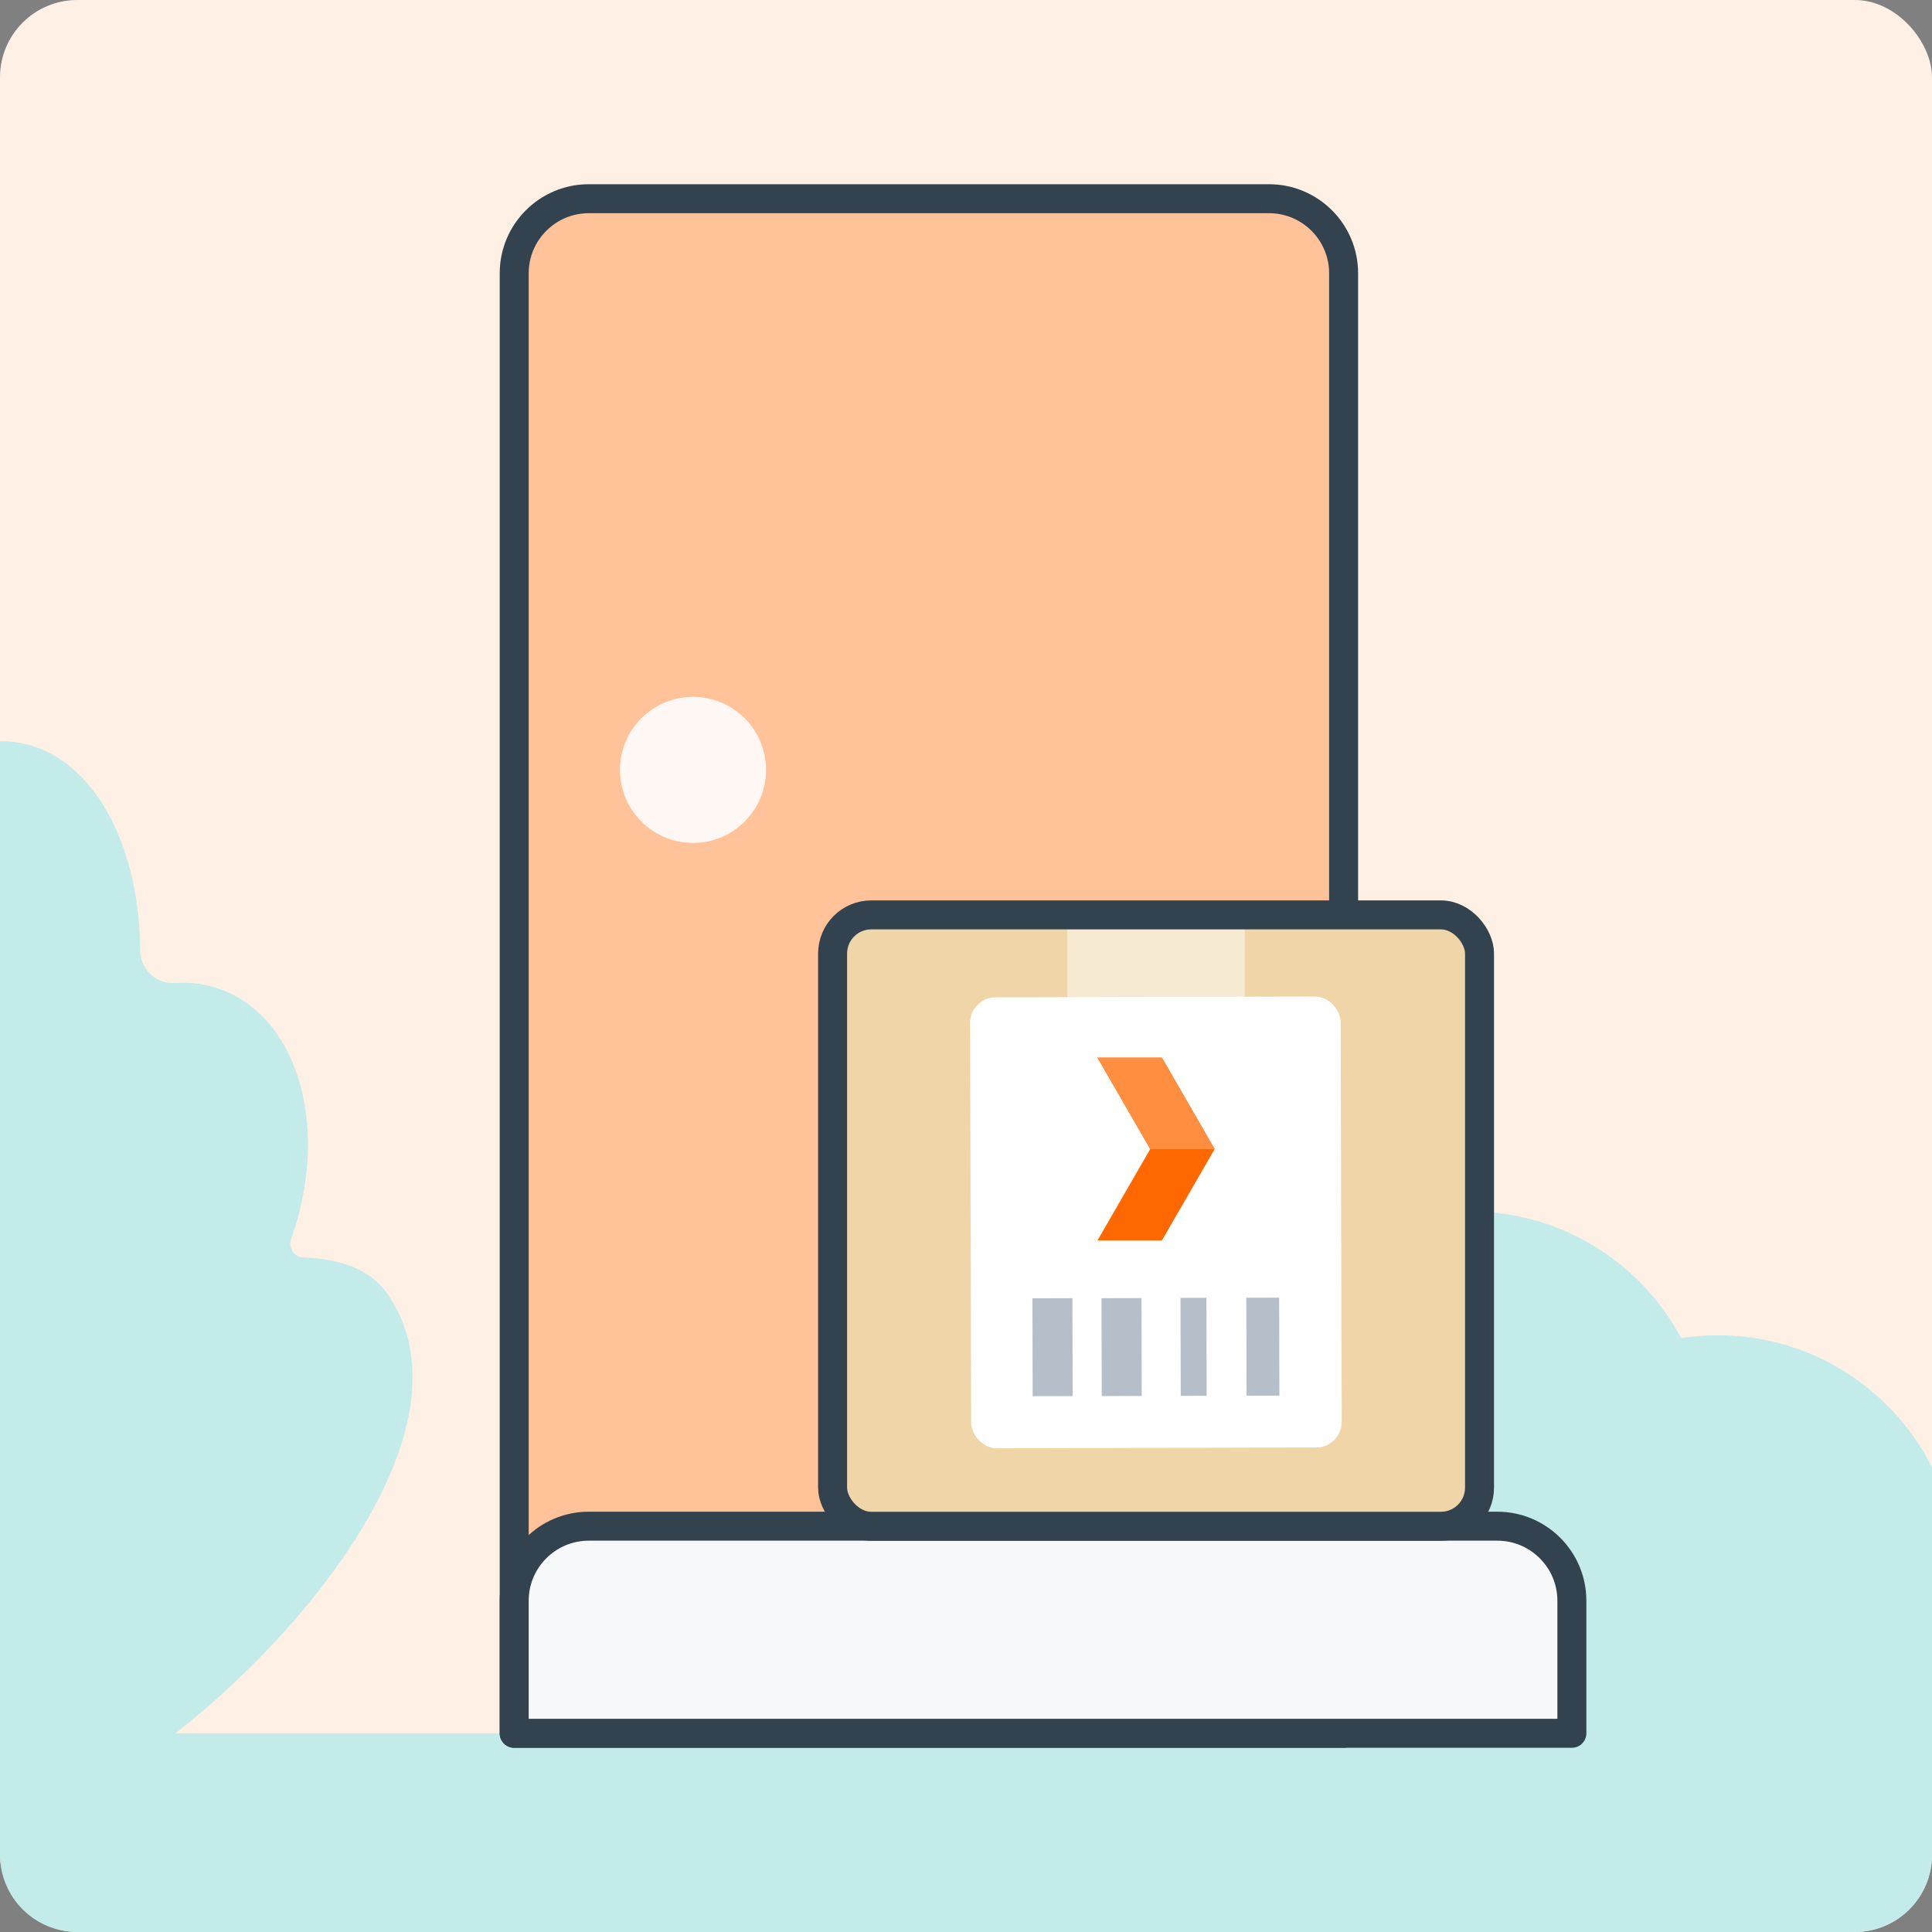 <?xml version="1.0" encoding="UTF-8"?>
<svg id="Layer_1" data-name="Layer 1" xmlns="http://www.w3.org/2000/svg" xmlns:xlink="http://www.w3.org/1999/xlink" viewBox="0 0 200 200">
  <rect x="0" y="0" width="200" height="200" fill="#808080" stroke="none"/>
  <defs>
    <style>
      .cls-1 {
        fill: #fff7f3;
      }

      .cls-1, .cls-2, .cls-3, .cls-4, .cls-5, .cls-6, .cls-7, .cls-8, .cls-9, .cls-10 {
        stroke-width: 0px;
      }

      .cls-11 {
        fill: #f7f8fa;
      }

      .cls-11, .cls-12, .cls-13, .cls-14 {
        stroke-linecap: round;
        stroke-linejoin: round;
        stroke-width: 3px;
      }

      .cls-11, .cls-13, .cls-14 {
        stroke: #33424f;
      }

      .cls-15 {
        clip-path: url(#clippath);
      }

      .cls-2, .cls-13 {
        fill: none;
      }

      .cls-3 {
        fill: #fff0e6;
      }

      .cls-4 {
        fill: #ff8e40;
      }

      .cls-5 {
        fill: #f7ead3;
      }

      .cls-12 {
        stroke: #c2ebea;
      }

      .cls-12, .cls-8 {
        fill: #c2ebea;
      }

      .cls-6 {
        fill: #b4bfc9;
      }

      .cls-7 {
        fill: #ff6800;
      }

      .cls-9 {
        fill: #f0d5a8;
      }

      .cls-14 {
        fill: #ffc299;
      }

      .cls-10 {
        fill: #fff;
      }
    </style>
    <clipPath id="clippath">
      <rect class="cls-2" x="0" y="0" width="200" height="200" rx="8" ry="8" transform="translate(200 200) rotate(180)"/>
    </clipPath>
  </defs>
  <g>
    <rect class="cls-3" x="0" y="0" width="200" height="200" rx="8" ry="8" transform="translate(200 200) rotate(180)"/>
    <path class="cls-8" d="M8,179.43h184c4.42,0,8,3.58,8,8v12.57H0v-12.57C0,183.01,3.58,179.43,8,179.43Z" transform="translate(200 379.43) rotate(180)"/>
  </g>
  <g class="cls-15">
    <path class="cls-12" d="M-38.88,134.8c1.62-2.33,4.64-3.02,7.58-3.13,1.94-.07,3.24-2.06,2.57-3.94,0-.02-.01-.03-.02-.05-3.71-10.45-.87-21.11,6.33-23.82,1.36-.51,2.79-.7,4.23-.6,2.78.19,5.16-2.04,5.18-4.91,0-.04,0-.08,0-.13C-12.9,87.11-7.67,78.15,0,78.23c7.67-.08,12.9,8.87,13.01,19.99,0,.04,0,.08,0,.13.02,2.87,2.39,5.1,5.18,4.91,1.44-.1,2.86.09,4.23.6,7.21,2.71,10.04,13.37,6.33,23.82,0,.02-.01.03-.02.05-.67,1.87.63,3.86,2.57,3.94,2.94.11,5.96.8,7.58,3.13C50.72,151.82,14.23,185.89,0,187.15c-14.23-1.26-50.72-35.33-38.88-52.35Z"/>
    <g>
      <g>
        <path class="cls-12" d="M212.07,179.43c2.58,0,4.3-2.08,3.68-4.59-1.75-7.03-7.5-12.47-14.69-13.8,0,0-.01,0-.01-.01-1.03-11.93-11.02-21.3-23.22-21.3-1.58,0-3.13.16-4.62.46,0,0,0,0,0,0-3.75-7.85-11.74-13.28-21.02-13.28-12.88,0-24.48,9.33-23.16,25.96,0,0,0,0,0,0-8.69,1.58-15.28,12.46-15.3,18.62,0,.03-.02.05-.04.06-.63.24-1.25.5-1.85.79-3.54,1.7-2.18,7.09,1.74,7.09h98.5Z"/>
        <path class="cls-14" d="M53.24,20.57h85.85v151.14c0,4.26-3.46,7.72-7.72,7.72H60.95c-4.26,0-7.72-3.46-7.72-7.72V20.57h0Z" transform="translate(192.32 200) rotate(180)"/>
        <path class="cls-11" d="M53.24,157.99h109.48v13.72c0,4.26-3.46,7.72-7.72,7.72H60.95c-4.26,0-7.72-3.46-7.72-7.72v-13.72h0Z" transform="translate(215.95 337.42) rotate(180)"/>
        <path class="cls-1" d="M79.3,79.7c0,4.18-3.38,7.56-7.56,7.56-4.18,0-7.56-3.38-7.56-7.56s3.38-7.56,7.56-7.56c4.18,0,7.56,3.38,7.56,7.56Z"/>
      </g>
      <g>
        <rect class="cls-9" x="86.19" y="94.71" width="66.97" height="63.29" rx="4" ry="4"/>
        <rect class="cls-5" x="110.49" y="94.71" width="18.37" height="13.08"/>
        <rect class="cls-13" x="86.19" y="94.71" width="66.97" height="63.29" rx="4" ry="4"/>
        <g>
          <rect class="cls-10" x="100.5" y="103.19" width="38.36" height="46.68" rx="2.64" ry="2.64" transform="translate(239.67 252.76) rotate(179.85)"/>
          <g>
            <rect class="cls-6" x="129.05" y="134.33" width="3.4" height="10.14" transform="translate(261.82 278.49) rotate(179.86)"/>
            <rect class="cls-6" x="122.22" y="134.35" width="2.68" height="10.14" transform="translate(247.46 278.54) rotate(179.86)"/>
            <rect class="cls-6" x="114.04" y="134.37" width="4.14" height="10.13" transform="translate(232.56 278.6) rotate(179.86)"/>
            <rect class="cls-6" x="106.91" y="134.39" width="4.14" height="10.13" transform="translate(218.28 278.65) rotate(179.86)"/>
          </g>
          <g>
            <polygon class="cls-7" points="120.28 109.49 113.61 109.49 119.07 118.95 113.61 128.41 120.28 128.41 125.74 118.95 120.28 109.49"/>
            <polygon class="cls-4" points="125.74 118.95 120.28 109.49 113.61 109.49 119.07 118.95 125.74 118.95"/>
          </g>
        </g>
      </g>
    </g>
  </g>
</svg>